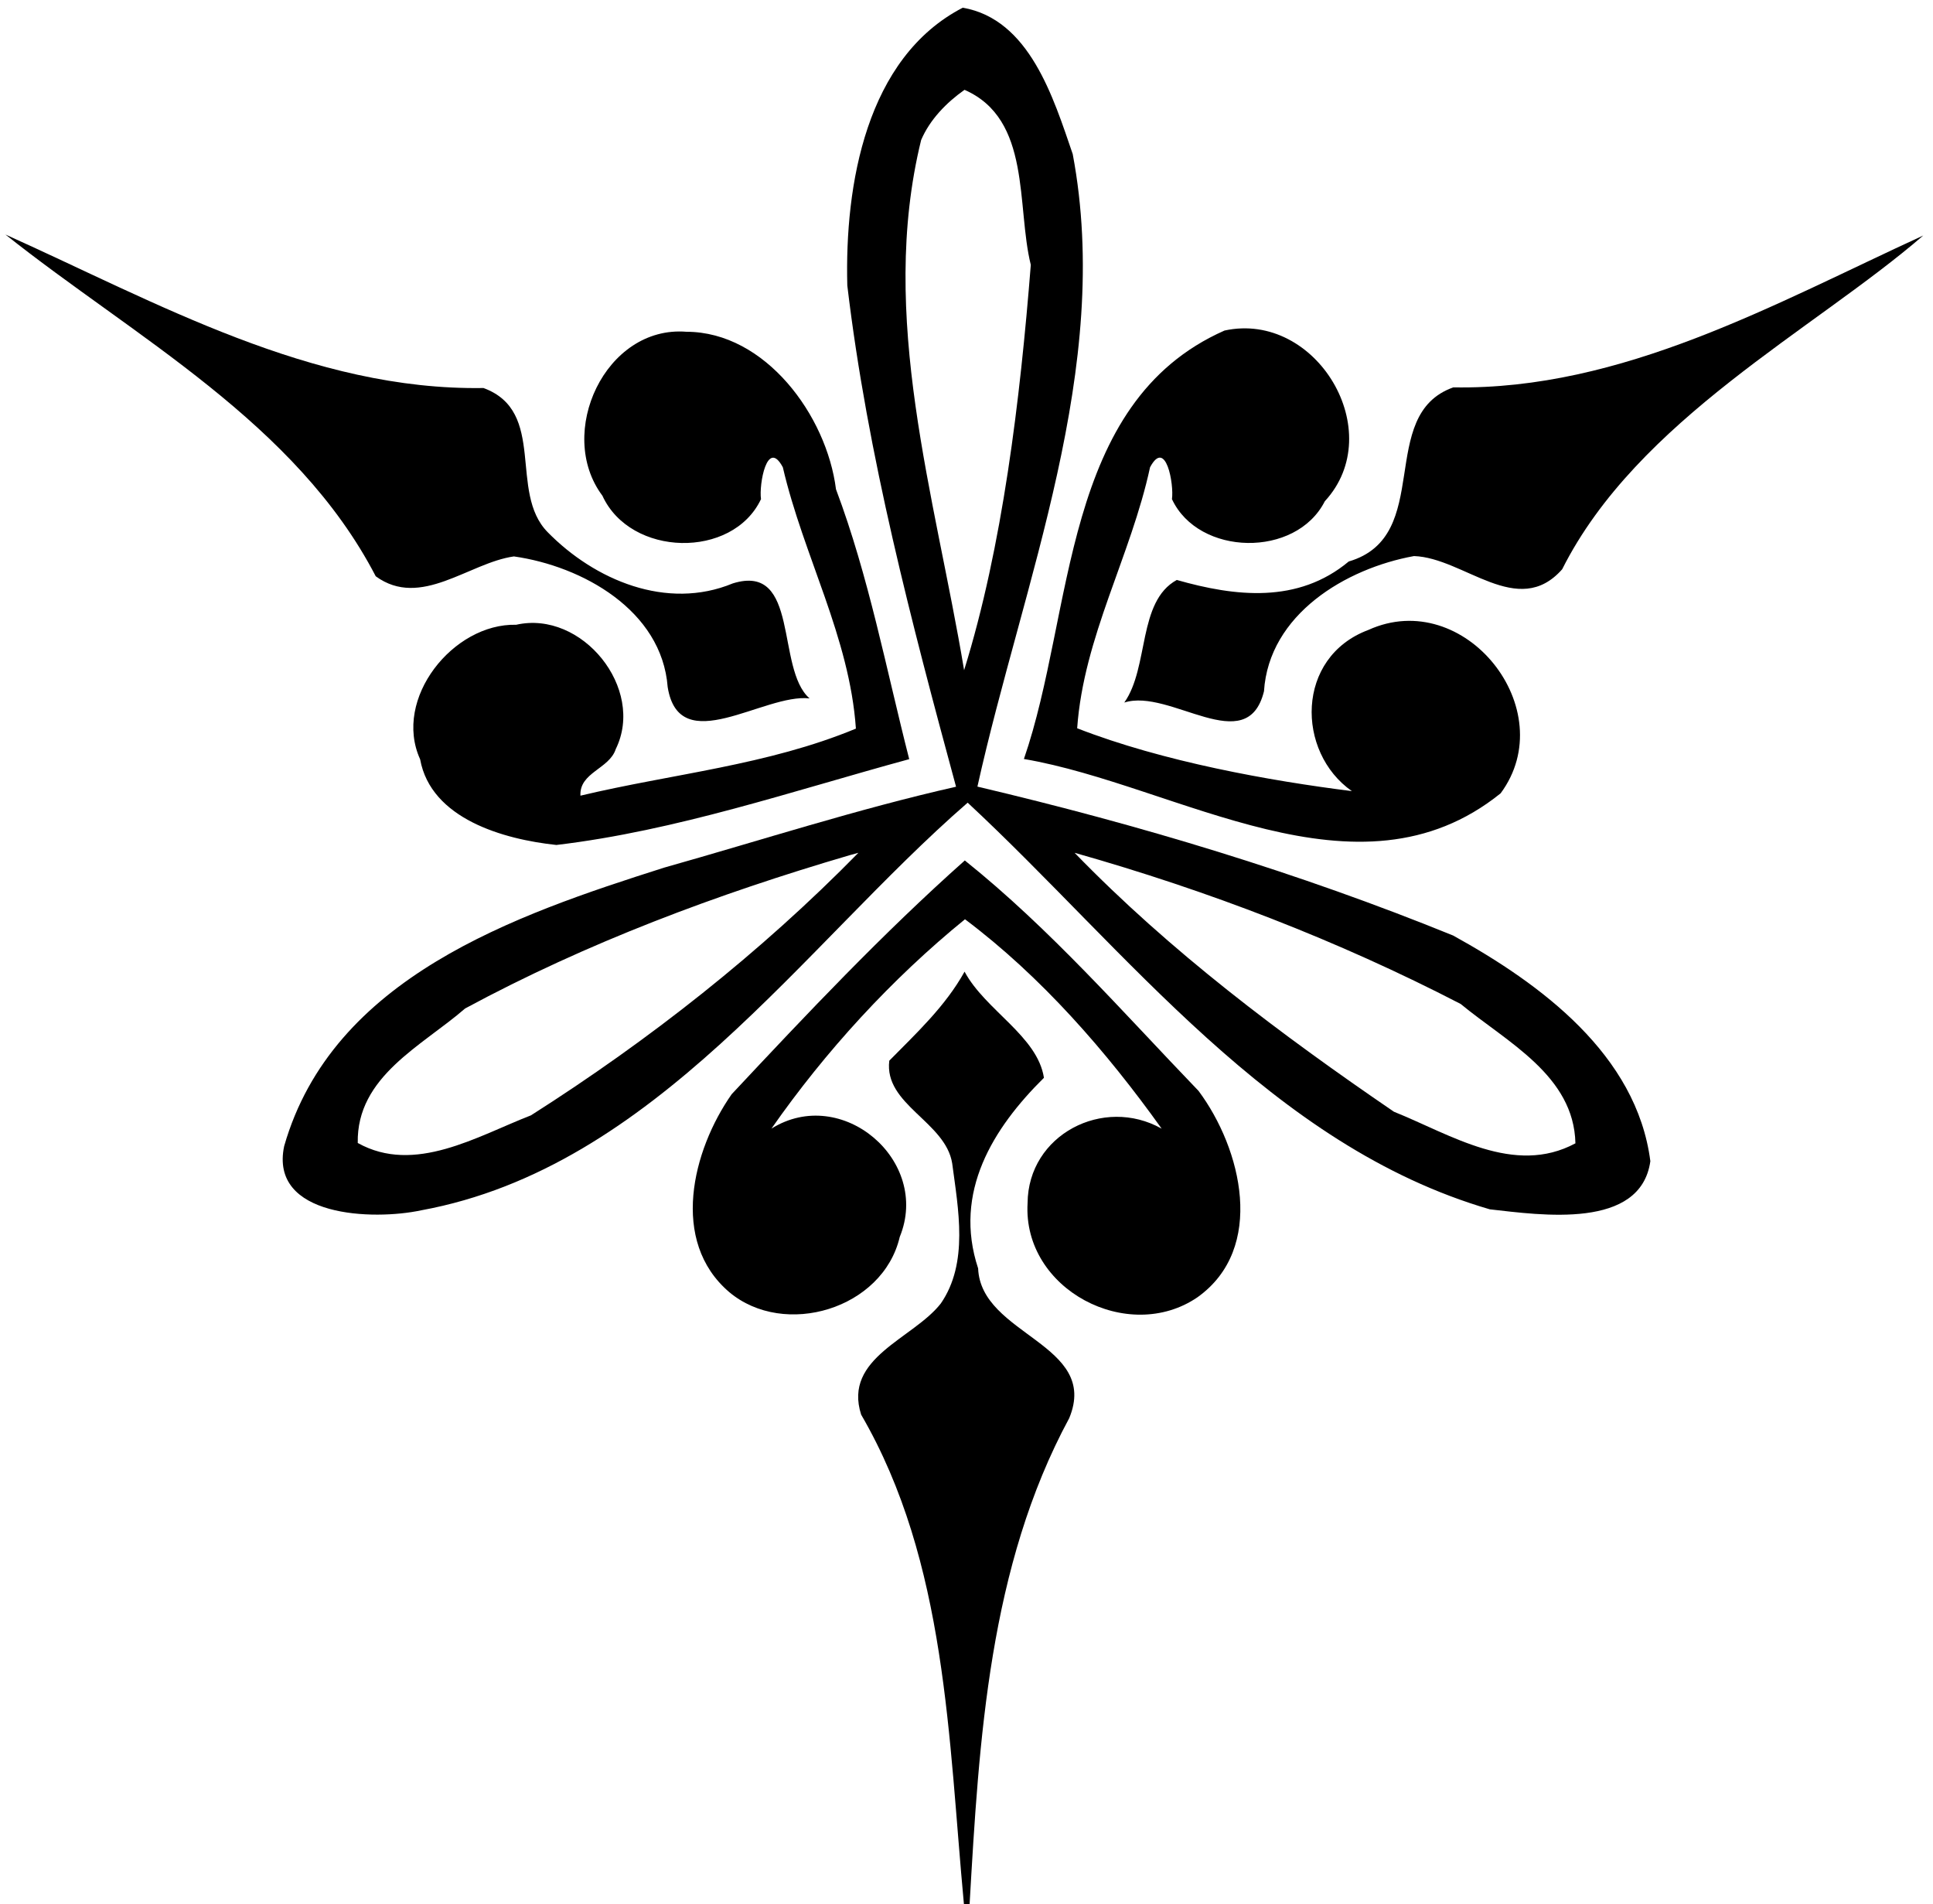 <svg xmlns="http://www.w3.org/2000/svg" width="331pt" height="326pt" viewBox="0 0 331 326"><path d="M164.86 1.32c11.43 1.98 15.51 15.39 18.83 25.06 6.9 36.64-8.52 73.13-16.32 108.29 27.76 6.55 55 14.73 81.45 25.49 15.01 8.28 31.44 20.41 33.78 38.64-1.66 11.75-18.68 9.23-27.49 8.24-37.41-10.91-62.06-44.19-89.41-69.62-28.21 24.48-53.57 62.45-93.58 69.79-8.17 1.75-26.03 1.22-23.46-10.99 8.27-28.88 39.45-39.53 65.07-47.68 16.63-4.69 33.12-10.04 49.98-13.85-7.6-28.02-15.16-56.69-18.62-85.81-.45-17.23 3.21-39 19.77-47.56m.3 14.06c-3.1 2.19-5.94 5.1-7.43 8.6-7.41 30.21 2.4 60.94 7.36 90.76 6.58-21.16 9.59-46.27 11.42-69.39-2.5-10.11.15-24.93-11.35-29.97M145.5 146.41c-22.72 6.66-45.01 15-65.85 26.24-7.39 6.42-18.61 11.64-18.39 23.03 9.73 5.44 20.46-1.16 29.66-4.73 20.23-12.86 39.27-27.82 56.07-44.95-.37.1-1.12.31-1.49.41m38.51-.41c16.36 16.88 35.31 31.1 54.68 44.33 9.72 3.9 20.58 11.05 31.08 5.41-.25-11.63-11.76-17.34-19.65-23.86-21.05-10.89-43.28-19.42-66.11-25.88z"/><path d="M.93 40.15C26.89 51.81 53.36 66.9 82.79 66.43c10.94 4.02 4.21 17.8 11 24.69 8.04 8.19 20.38 13.44 31.69 8.76 11.54-3.58 7.31 14.62 13.15 19.69-7.79-.91-22.31 10.46-24.3-1.95-1-13.14-14.63-20.7-26.33-22.36-7.73 1.09-15.95 9.02-23.66 3.4C50.68 72.35 22.97 57.69.93 40.15zM329.33 40.32c-18.63 16.11-48.95 31.53-61.83 57.14-7.59 8.6-16.81-1.97-25.37-2.26-11.69 2.12-24.84 9.98-25.69 23.15-2.89 11.71-16.12-.6-23.92 1.93 4.28-6.06 2.24-17.29 8.99-20.99 10.02 2.86 20.75 4.09 29.44-3.16 14.71-4.31 4.6-25.1 17.91-29.81 28.93.49 54.99-14.31 80.47-26z"/><path d="M117.57 56.8c13.48.03 23.99 14.33 25.58 26.96 5.63 14.98 8.59 30.76 12.54 46.21-19.98 5.44-39.83 12.25-60.42 14.69-9.02-.96-21.48-4.46-23.33-14.67-4.71-10.37 5.66-23.3 16.45-23.03 11.27-2.55 22.15 10.91 17.05 21.28-1.1 3.42-6.25 3.98-6.05 7.98 15.84-3.77 32-5.19 47.17-11.48-1.08-15.68-8.98-29.55-12.51-44.74-2.7-5.06-4.11 2.97-3.74 5.45-4.86 10.3-22.35 9.92-27.16-.59-8.02-10.69.5-29.2 14.42-28.06zM209.68 56.59c15.73-3.42 28.14 17.34 17.18 29.22-4.95 9.76-21.63 9.41-26.18-.36.37-2.49-1.03-10.53-3.75-5.45-3.28 15.21-11.37 29.01-12.48 44.68 14.72 5.74 33.03 9 47.04 10.76-9.56-6.68-9.66-22.93 2.82-27.59 16.47-7.49 33.26 13.65 22.65 27.97-24.51 19.74-55.28-1.39-81.63-5.88 8.69-25.12 6.32-60.96 34.35-73.35zM165.21 147.31c14.64 11.72 27.06 25.98 40.03 39.46 7.38 9.91 11.55 26.94-.18 35.32-11.85 8.11-29.96-1.31-29.1-16.11.08-11.73 12.99-18.37 22.96-12.75-9.43-13.19-20.6-26.03-33.68-35.85-12.58 10.23-23.93 22.64-33.14 35.84 12.05-7.53 27.32 5.48 21.97 18.54-2.88 12.35-19.76 17.38-29.2 9.45-10.21-8.71-6.31-24.27.42-33.88 12.88-13.76 25.82-27.48 39.92-40.02z"/><path d="M165.17 166.35c3.57 6.64 12.48 11.01 13.59 18.17-8.71 8.61-15.58 19.58-11.27 32.63.47 11.5 20.88 12.89 15.6 25.64-13.73 25.41-15.43 54.97-17.06 83.21h-.97c-2.66-28.26-2.9-58.52-17.6-83.81-3.13-9.76 8.91-12.97 13.64-19.03 4.8-6.94 2.98-16.18 1.95-23.99-1.13-7.13-11.71-10.05-10.77-17.58 4.68-4.75 9.61-9.33 12.89-15.24z"/></svg>